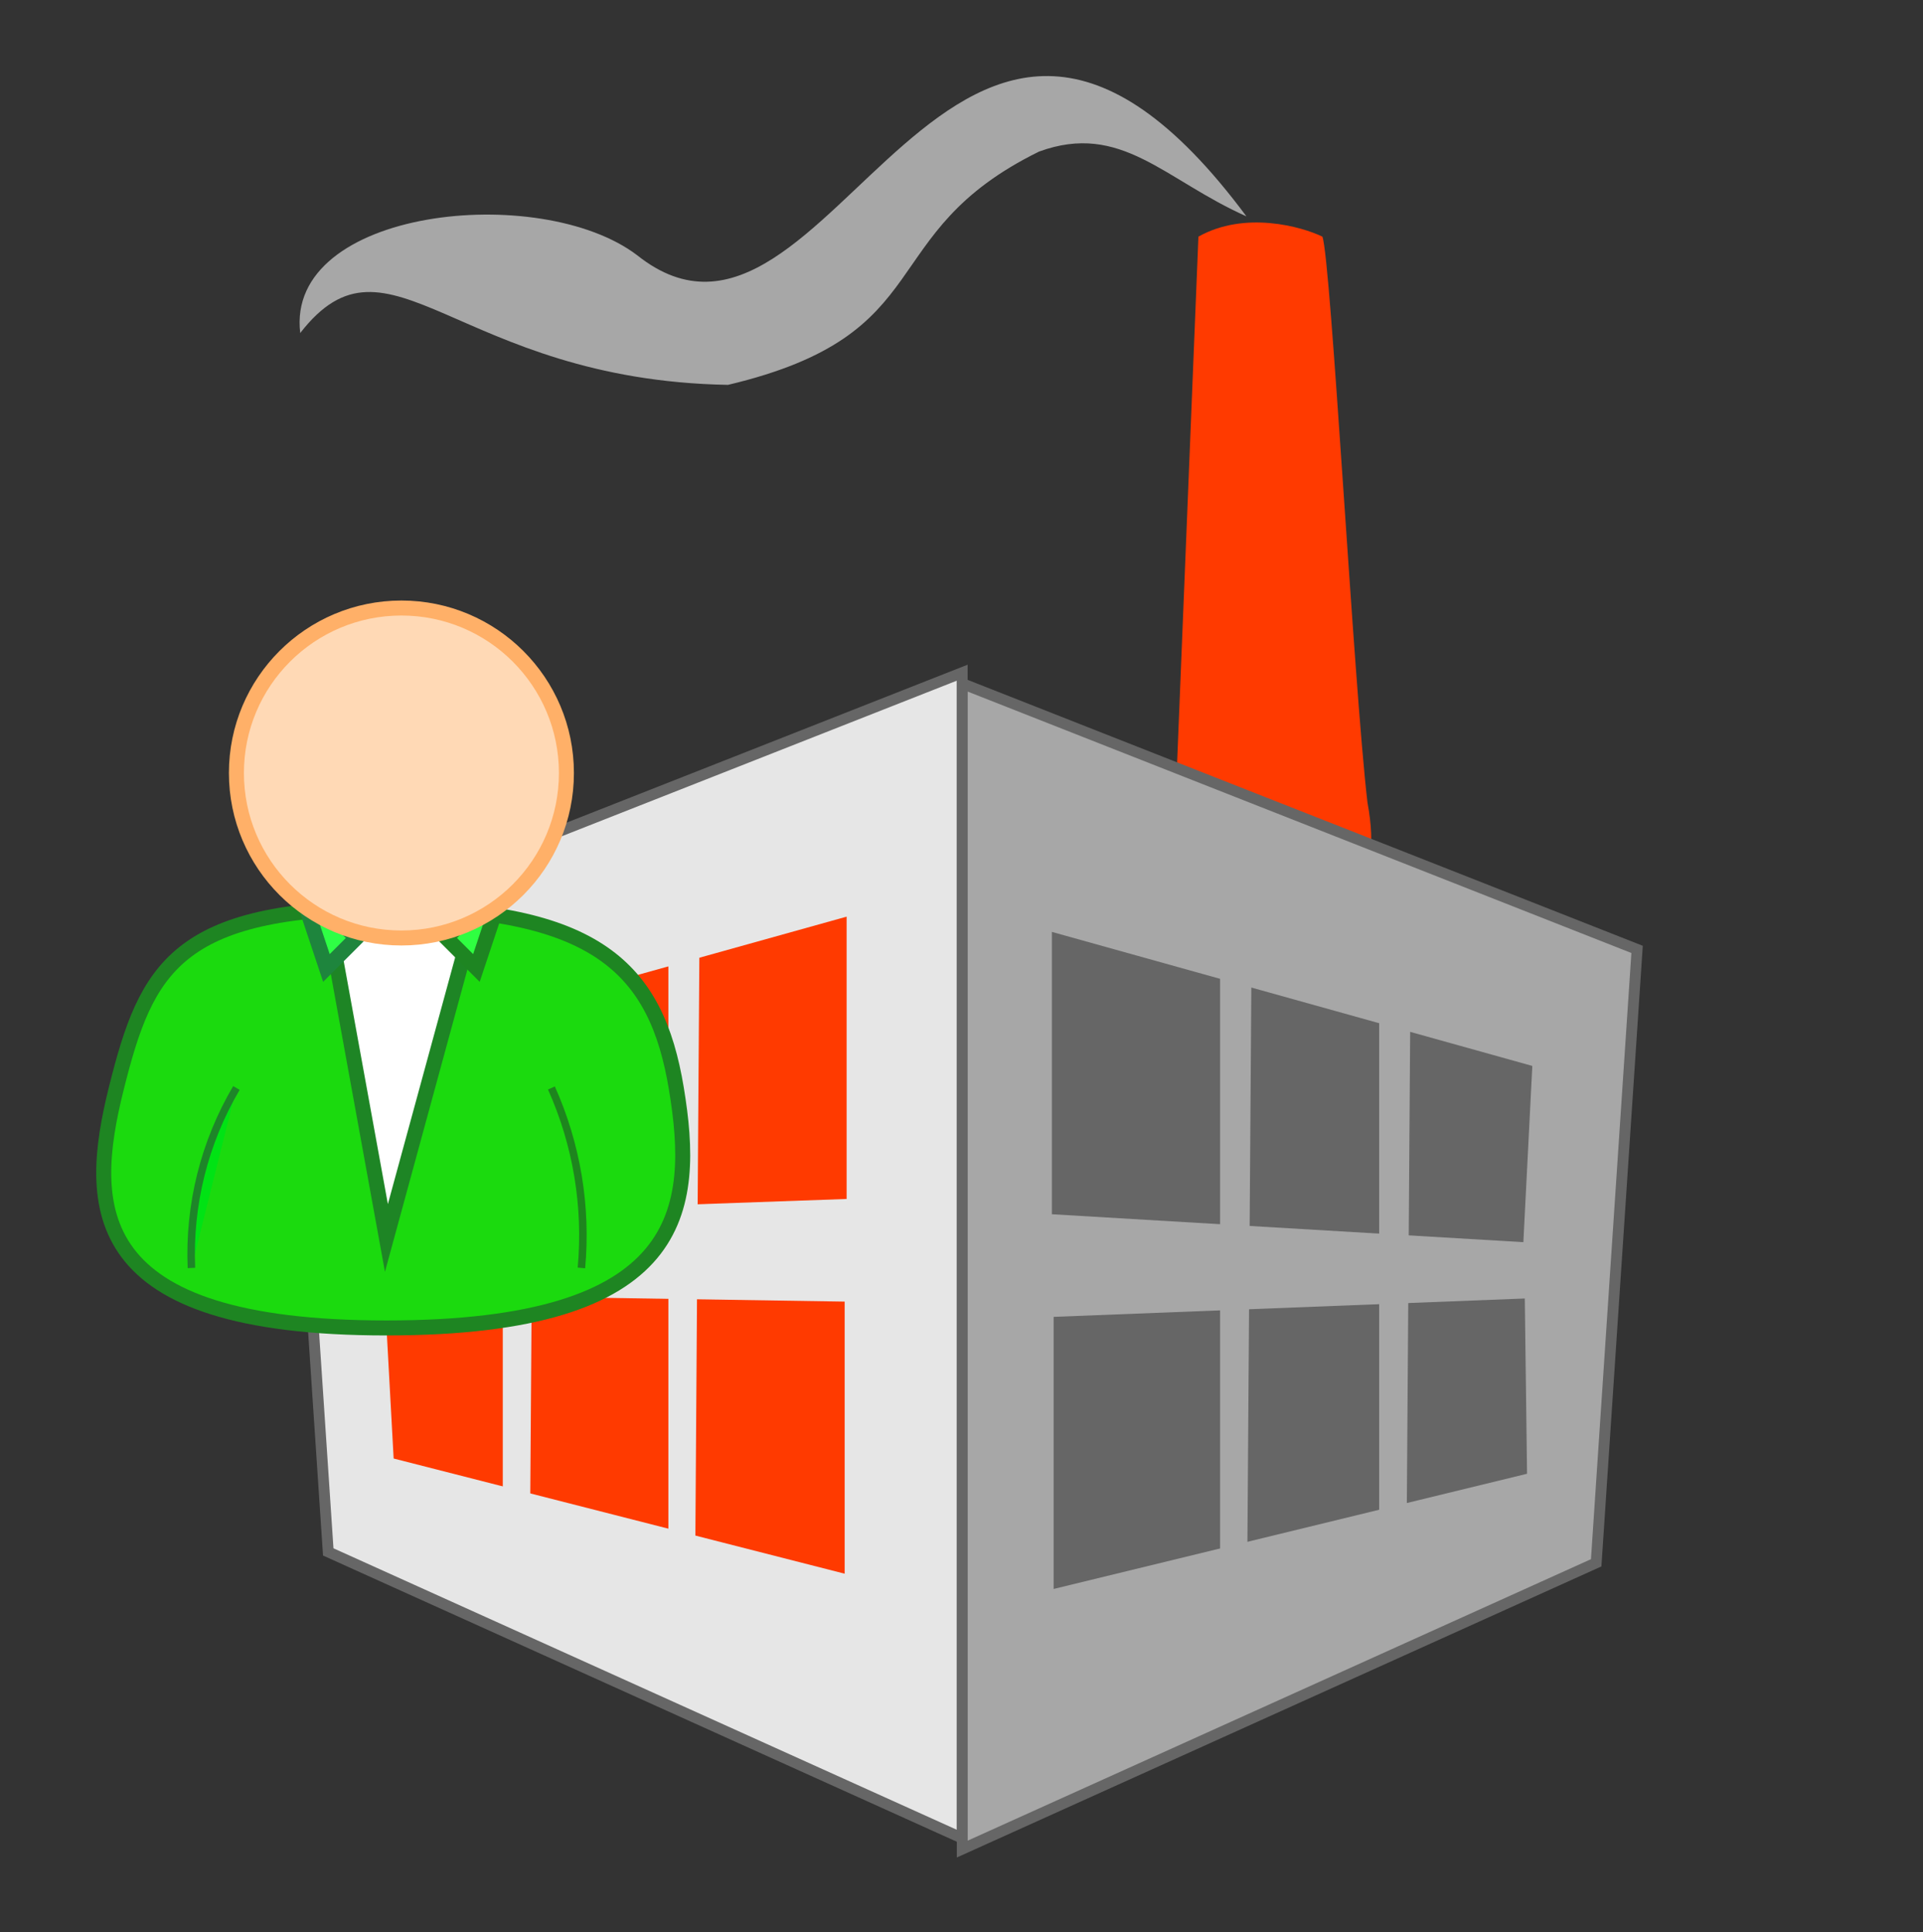 <?xml version="1.0" encoding="UTF-8" standalone="no"?>
<svg
   xmlns:dc="http://purl.org/dc/elements/1.1/"
   xmlns:cc="http://creativecommons.org/ns#"
   xmlns:rdf="http://www.w3.org/1999/02/22-rdf-syntax-ns#"
   xmlns:svg="http://www.w3.org/2000/svg"
   xmlns="http://www.w3.org/2000/svg"
   xmlns:xlink="http://www.w3.org/1999/xlink"
   xmlns:sodipodi="http://sodipodi.sourceforge.net/DTD/sodipodi-0.dtd"
   xmlns:inkscape="http://www.inkscape.org/namespaces/inkscape"
   inkscape:version="1.0 (4035a4fb49, 2020-05-01)"
   sodipodi:docname="provider.svg"
   version="1.1"
   viewBox="0 0 109.61 110.14"
   id="svg3427">
  <rect x="0" y="0" width="109.61" height="110.14" fill="#333333" stroke="none"/>
  <sodipodi:namedview
     inkscape:current-layer="svg3427"
     inkscape:cy="55.07"
     inkscape:cx="54.805"
     inkscape:zoom="4.6928571"
     showgrid="false"
     id="namedview104"
     inkscape:window-height="480"
     inkscape:window-width="640"
     inkscape:pageshadow="2"
     inkscape:pageopacity="0"
     guidetolerance="10"
     gridtolerance="10"
     objecttolerance="10"
     borderopacity="1"
     bordercolor="#666666"
     pagecolor="#ffffff"
     inkscape:document-rotation="0" />
  <title
     id="title3534">buildings</title>
  <defs
     id="defs3429">
    <filter
       color-interpolation-filters="sRGB"
       id="filter6313-6-3">
      <feGaussianBlur
         stdDeviation="2"
         id="feGaussianBlur6315-8-0" />
    </filter>
    <linearGradient
       x1="-614.44"
       y1="1205.7"
       gradientTransform="matrix(.741 0 0 .325 -295.91 983.91)"
       x2="-614.44"
       gradientUnits="userSpaceOnUse"
       y2="1255.5"
       id="linearGradient7766">
      <stop
         offset="0"
         stop-opacity="0"
         stop-color="#fff"
         id="stop7435-7-5" />
      <stop
         offset="1"
         stop-color="#fff"
         id="stop7461-8-0" />
    </linearGradient>
    <linearGradient
       x1="-647.13"
       y1="722.68"
       gradientTransform="matrix(.741 0 0 .325 -271.69 1140.9)"
       x2="-647.13"
       gradientUnits="userSpaceOnUse"
       y2="772.44"
       id="linearGradient7764">
      <stop
         offset="0"
         stop-opacity="0"
         stop-color="#fff"
         id="stop7786" />
      <stop
         offset=".604"
         stop-color="#fff"
         id="stop7788" />
      <stop
         offset="1"
         stop-color="#fff"
         id="stop7790" />
    </linearGradient>
    <linearGradient
       x1="-608.96"
       x2="-608.96"
       gradientTransform="matrix(.851 0 0 .368 -233.71 998.2)"
       y1="1195.7"
       gradientUnits="userSpaceOnUse"
       y2="1257.6"
       id="linearGradient7485">
      <stop
         offset="0"
         stop-opacity="0"
         stop-color="#fff"
         id="stop7435-7" />
      <stop
         offset="1"
         stop-color="#fff"
         id="stop7461-8" />
    </linearGradient>
    <filter
       color-interpolation-filters="sRGB"
       id="filter6313-6-3-2">
      <feGaussianBlur
         stdDeviation="2"
         id="feGaussianBlur6315-8-0-2" />
    </filter>
    <filter
       id="filter4611"
       color-interpolation-filters="sRGB">
      <feGaussianBlur
         id="feGaussianBlur4613"
         stdDeviation="1.29" />
    </filter>
    <filter
       id="filter4530"
       color-interpolation-filters="sRGB">
      <feGaussianBlur
         id="feGaussianBlur4532"
         stdDeviation="0.448" />
    </filter>
    <filter
       id="filter4526"
       color-interpolation-filters="sRGB">
      <feGaussianBlur
         id="feGaussianBlur4528"
         stdDeviation="0.609" />
    </filter>
    <filter
       id="filter4520"
       color-interpolation-filters="sRGB">
      <feGaussianBlur
         id="feGaussianBlur4522"
         stdDeviation="1.004" />
    </filter>
    <linearGradient
       id="linearGradient4442"
       x1="77.924"
       xlink:href="#linearGradient4175"
       gradientUnits="userSpaceOnUse"
       y1="1433.1"
       gradientTransform="translate(320.48,-279.42)"
       x2="196.2"
       y2="1433.1" />
    <linearGradient
       id="linearGradient4175">
      <stop
         id="stop4177"
         stop-color="#d3d3d3"
         offset="0" />
      <stop
         id="stop4183"
         stop-color="#f0f1f3"
         offset=".284" />
      <stop
         id="stop4185"
         stop-color="#f8f8f9"
         offset=".596" />
      <stop
         id="stop4179"
         stop-color="#c1c4cd"
         offset="1" />
    </linearGradient>
    <linearGradient
       id="linearGradient4367"
       x1="167.51"
       gradientUnits="userSpaceOnUse"
       x2="214.56"
       y1="611.53"
       y2="611.53">
      <stop
         id="stop4363"
         stop-color="#323639"
         offset="0" />
      <stop
         id="stop4365"
         stop-color="#323639"
         stop-opacity="0"
         offset="1" />
    </linearGradient>
    <linearGradient
       id="linearGradient4446"
       x1="74.092"
       xlink:href="#linearGradient4175"
       gradientUnits="userSpaceOnUse"
       y1="1409.5"
       gradientTransform="translate(320.48,-279.42)"
       x2="133.4"
       y2="1409.5" />
    <filter
       id="filter4476"
       color-interpolation-filters="sRGB">
      <feGaussianBlur
         id="feGaussianBlur4478"
         stdDeviation="2.024" />
    </filter>
    <filter
       id="filter4329"
       color-interpolation-filters="sRGB">
      <feGaussianBlur
         id="feGaussianBlur4331"
         stdDeviation="2.292" />
    </filter>
    <linearGradient
       id="linearGradient4181"
       x1="190.02"
       xlink:href="#linearGradient4175"
       gradientUnits="userSpaceOnUse"
       y1="525.36"
       gradientTransform="translate(-4.562,825.72)"
       x2="186.83"
       y2="417.99" />
    <linearGradient
       id="linearGradient4241"
       x1="306.76"
       xlink:href="#linearGradient4175"
       gradientUnits="userSpaceOnUse"
       y1="305.18"
       gradientTransform="translate(-4.562,825.72)"
       x2="210.98"
       y2="251.96" />
    <linearGradient
       id="linearGradient4277"
       x1="293.02"
       xlink:href="#linearGradient4263"
       gradientUnits="userSpaceOnUse"
       x2="257.53"
       y1="1146.2"
       y2="1134.1" />
    <linearGradient
       id="linearGradient4263">
      <stop
         id="stop4265"
         stop-color="#8e959d"
         offset="0" />
      <stop
         id="stop4267"
         stop-color="#8e959d"
         stop-opacity="0"
         offset="1" />
    </linearGradient>
    <linearGradient
       id="linearGradient4293"
       x1="-394.58"
       xlink:href="#linearGradient4175"
       gradientUnits="userSpaceOnUse"
       x2="-193.58"
       y1="1335.7"
       y2="1335.7" />
    <linearGradient
       id="linearGradient4301"
       x1="-203.45"
       xlink:href="#linearGradient4175"
       gradientUnits="userSpaceOnUse"
       x2="-150.84"
       y1="1222"
       y2="1222" />
    <filter
       id="filter4617"
       color-interpolation-filters="sRGB">
      <feGaussianBlur
         id="feGaussianBlur4619"
         stdDeviation="2.032" />
    </filter>
    <linearGradient
       id="linearGradient4339"
       x1="-184.9"
       xlink:href="#linearGradient4263"
       gradientUnits="userSpaceOnUse"
       x2="-158.9"
       y1="1222.4"
       y2="1222.4" />
    <linearGradient
       id="linearGradient4285"
       x1="-366.35"
       xlink:href="#linearGradient4175"
       gradientUnits="userSpaceOnUse"
       x2="-116.16"
       y1="1201.9"
       y2="1201.9" />
    <linearGradient
       id="linearGradient4243"
       x1="453.45"
       gradientUnits="userSpaceOnUse"
       x2="498.89"
       y1="447.83"
       y2="447.83">
      <stop
         id="stop4189"
         stop-color="#63747c"
         offset="0" />
      <stop
         id="stop4191"
         stop-color="#63747c"
         stop-opacity="0"
         offset="1" />
    </linearGradient>
    <linearGradient
       id="linearGradient4245"
       x1="453.45"
       gradientUnits="userSpaceOnUse"
       x2="498.89"
       y1="447.83"
       y2="447.83">
      <stop
         id="stop4221"
         stop-color="#1a1a1a"
         offset="0" />
      <stop
         id="stop4223"
         stop-color="#1a1a1a"
         stop-opacity="0"
         offset="1" />
    </linearGradient>
    <linearGradient
       id="linearGradient4349"
       x1="-356.97"
       xlink:href="#linearGradient4263"
       gradientUnits="userSpaceOnUse"
       x2="-224.11"
       y1="1329.5"
       y2="1329.5" />
    <filter
       id="filter4601"
       color-interpolation-filters="sRGB">
      <feGaussianBlur
         id="feGaussianBlur4603"
         stdDeviation="1.15" />
    </filter>
    <linearGradient
       id="linearGradient4233"
       x1="47.081"
       xlink:href="#linearGradient4175"
       gradientUnits="userSpaceOnUse"
       y1="591.48"
       gradientTransform="translate(-4.562,825.72)"
       x2="28.726"
       y2="549.54" />
    <linearGradient
       id="linearGradient4375"
       x1="77.924"
       xlink:href="#linearGradient4175"
       gradientUnits="userSpaceOnUse"
       x2="196.2"
       y1="1433.1"
       y2="1433.1" />
    <linearGradient
       id="linearGradient4405"
       x1="74.092"
       xlink:href="#linearGradient4175"
       gradientUnits="userSpaceOnUse"
       x2="133.4"
       y1="1409.5"
       y2="1409.5" />
    <linearGradient
       id="linearGradient4269"
       x1="88.18"
       xlink:href="#linearGradient4263"
       gradientUnits="userSpaceOnUse"
       x2="68.572"
       y1="1393"
       y2="1321.2" />
    <linearGradient
       id="linearGradient4542"
       x1="291.44"
       xlink:href="#linearGradient4175"
       gradientUnits="userSpaceOnUse"
       x2="311.13"
       y1="947.44"
       y2="987.35" />
    <filter
       id="filter940"
       color-interpolation-filters="sRGB">
      <feGaussianBlur
         id="feGaussianBlur938"
         stdDeviation="0.448" />
    </filter>
    <linearGradient
       id="linearGradient4552"
       x1="-414.44"
       xlink:href="#linearGradient4175"
       gradientUnits="userSpaceOnUse"
       x2="-355.14"
       y1="1548.4"
       y2="1556.1" />
    <filter
       color-interpolation-filters="sRGB"
       id="filter4611-7">
      <feGaussianBlur
         stdDeviation="1.29"
         id="feGaussianBlur4613-4" />
    </filter>
    <filter
       color-interpolation-filters="sRGB"
       id="filter4530-5">
      <feGaussianBlur
         stdDeviation="0.448"
         id="feGaussianBlur4532-7" />
    </filter>
    <filter
       color-interpolation-filters="sRGB"
       id="filter4526-1">
      <feGaussianBlur
         stdDeviation="0.609"
         id="feGaussianBlur4528-9" />
    </filter>
    <filter
       color-interpolation-filters="sRGB"
       id="filter4520-6">
      <feGaussianBlur
         stdDeviation="1.004"
         id="feGaussianBlur4522-4" />
    </filter>
    <filter
       color-interpolation-filters="sRGB"
       id="filter4476-7">
      <feGaussianBlur
         stdDeviation="2.024"
         id="feGaussianBlur4478-7" />
    </filter>
    <filter
       color-interpolation-filters="sRGB"
       id="filter4329-8">
      <feGaussianBlur
         stdDeviation="2.292"
         id="feGaussianBlur4331-5" />
    </filter>
    <filter
       color-interpolation-filters="sRGB"
       id="filter4617-8">
      <feGaussianBlur
         stdDeviation="2.032"
         id="feGaussianBlur4619-9" />
    </filter>
    <filter
       color-interpolation-filters="sRGB"
       id="filter4601-1">
      <feGaussianBlur
         stdDeviation="1.15"
         id="feGaussianBlur4603-1" />
    </filter>
    <filter
       color-interpolation-filters="sRGB"
       id="filter1168">
      <feGaussianBlur
         stdDeviation="0.448"
         id="feGaussianBlur1166" />
    </filter>
  </defs>
  <g
     transform="matrix(1.242,0,0,1.242,-243.439,-253.702)"
     id="layer1"
     inkscape:label="usine">
    <g
       transform="translate(991.66,-1159.4)"
       id="g10867">
      <path
         fill="#ff3a00"
         d="m -741.69,1400.1 1.035,-25.569 c 2.127,-1.198 4.743,-0.46 5.69,0 0.394,1.035 1.441,20.638 2.069,25.975 1.558,8.368 -7.864,4.343 -8.794,-0.406 z"
         id="path4961-4" />
      <path
         fill="#a7a7a7"
         d="m -738.45,1373.6 c -3.768,-1.677 -5.75,-4.35 -9.518,-2.974 -7.689,3.779 -4.408,8.366 -14.277,10.708 -12.497,-0.224 -15.548,-7.642 -19.631,-2.379 -0.691,-5.722 11.014,-6.954 15.466,-3.569 8.93,7.107 14.387,-20.063 27.959,-1.785 z"
         id="path5029-7" />
      <path
         fill="#e6e6e6"
         stroke-width="0.5"
         stroke="#666666"
         d="m -780.59,1434.9 29.093,13.139 v -53.494 l -30.97,12.2 z"
         id="path5785-5-3" />
      <path
         fill="#a7a7a7"
         stroke-width="0.5"
         stroke="#666666"
         d="m -722.4,1435.4 -29.093,13.139 v -53.494 l 30.97,12.2 z"
         id="path5785-3-3-9" />
      <path
         fill="#666666"
         d="m -747.38,1419.4 v -12.958 l 22.049,6.152 -0.411,8.089 -21.638,-1.282 z"
         id="path5785-7-5-5" />
      <path
         fill="#666666"
         d="m -747.3,1436.6 v -12.489 l 21.624,-0.843 0.103,8.045 -21.726,5.287 z"
         id="path5785-7-8-3-1" />
      <path
         fill="#ff3a00"
         d="m -756.8,1418.7 v -12.958 l -22.049,6.152 0.411,7.575 21.638,-0.769 z"
         id="path5785-7-83-37-9" />
      <path
         fill="#ff3a00"
         d="m -756.89,1435.9 v -12.489 l -21.11,-0.329 0.411,7.531 20.7,5.287 z"
         id="path5785-7-8-7-43-0" />
      <path
         fill="#e6e6e6"
         d="m -764.98,1435.1 v -27.502 l 1.447,-3.784 -0.215,31.341 -1.232,-0.055 v -10e-5 z"
         id="path5785-7-1-0-8-2" />
      <path
         fill="#e6e6e6"
         d="m -772.58,1436.5 v -31.396 l 1.447,0.954 -0.215,30.505 -1.232,-0.063 z"
         id="path5785-7-1-0-4-0-8" />
      <path
         fill="#a7a7a7"
         d="m -732.36,1438 v -31.396 l 1.447,0.954 -0.215,30.505 -1.232,-0.063 z"
         id="path5785-7-1-0-4-9-8-3" />
      <path
         fill="#a7a7a7"
         d="m -739.66,1437.5 v -31.396 l 1.447,0.954 -0.215,30.505 -1.232,-0.063 z"
         id="path5785-7-1-0-4-9-6-8-1" />
    </g>
  </g>
  <g
     transform="matrix(0.342,0,0,0.342,-240.439,-153.271)"
     id="g1100">
    <path
       id="path1086"
       d="m 767.44,599.51 c 35,0 45,10 48.325,30.107 3.32,20.107 1.675,39.893 -48.325,39.893 -50,0 -50,-20 -45,-40 5,-20 10,-30 45,-30"
       style="fill:#1bda0e;fill-opacity:1;fill-rule:evenodd;stroke:#1e8522;stroke-width:2.5;stroke-miterlimit:10;stroke-opacity:1"
       inkscape:connector-curvature="0" />
    <path
       id="path1088"
       d="m 757.44,599.51 h 25 l -15,55 z"
       style="fill:#ffffff;fill-rule:evenodd;stroke:#1e8525;stroke-width:2.5;stroke-miterlimit:10;stroke-opacity:1"
       inkscape:connector-curvature="0" />
    <path
       id="path1090"
       d="m 752.44,594.51 10,10 -5,5 z"
       style="fill:#2fff45;fill-opacity:1;fill-rule:evenodd;stroke:#1e853d;stroke-width:2.5;stroke-miterlimit:10;stroke-opacity:1"
       inkscape:connector-curvature="0" />
    <path
       id="path1092"
       d="m 777.44,604.51 10,-10 -5,15 z"
       style="fill:#2fff41;fill-opacity:1;fill-rule:evenodd;stroke:#1e8522;stroke-width:2.5;stroke-miterlimit:10;stroke-opacity:1"
       inkscape:connector-curvature="0" />
    <path
       id="path1094"
       d="m 742.44,629.51 c -5.342,9.067 -7.944,19.487 -7.5,30"
       style="fill:#00e314;fill-opacity:1;stroke:#1e8529;stroke-width:1.25;stroke-miterlimit:10;stroke-opacity:1"
       inkscape:connector-curvature="0" />
    <path
       id="path1096"
       d="m 799.94,659.51 c 0.938,-10.264 -0.786,-20.596 -5,-30"
       style="fill:none;stroke:#1e851e;stroke-width:1.25;stroke-miterlimit:10;stroke-opacity:1"
       inkscape:connector-curvature="0" />
    <path
       id="path1098"
       d="m 797.44,577.01 c 0,15.186 -12.314,27.5 -27.5,27.5 -15.19,0 -27.5,-12.314 -27.5,-27.5 0,-15.19 12.31,-27.5 27.5,-27.5 15.186,0 27.5,12.31 27.5,27.5"
       style="fill:#ffd9b5;fill-rule:evenodd;stroke:#ffb068;stroke-width:2.5;stroke-miterlimit:10"
       inkscape:connector-curvature="0" />
  </g>
</svg>
